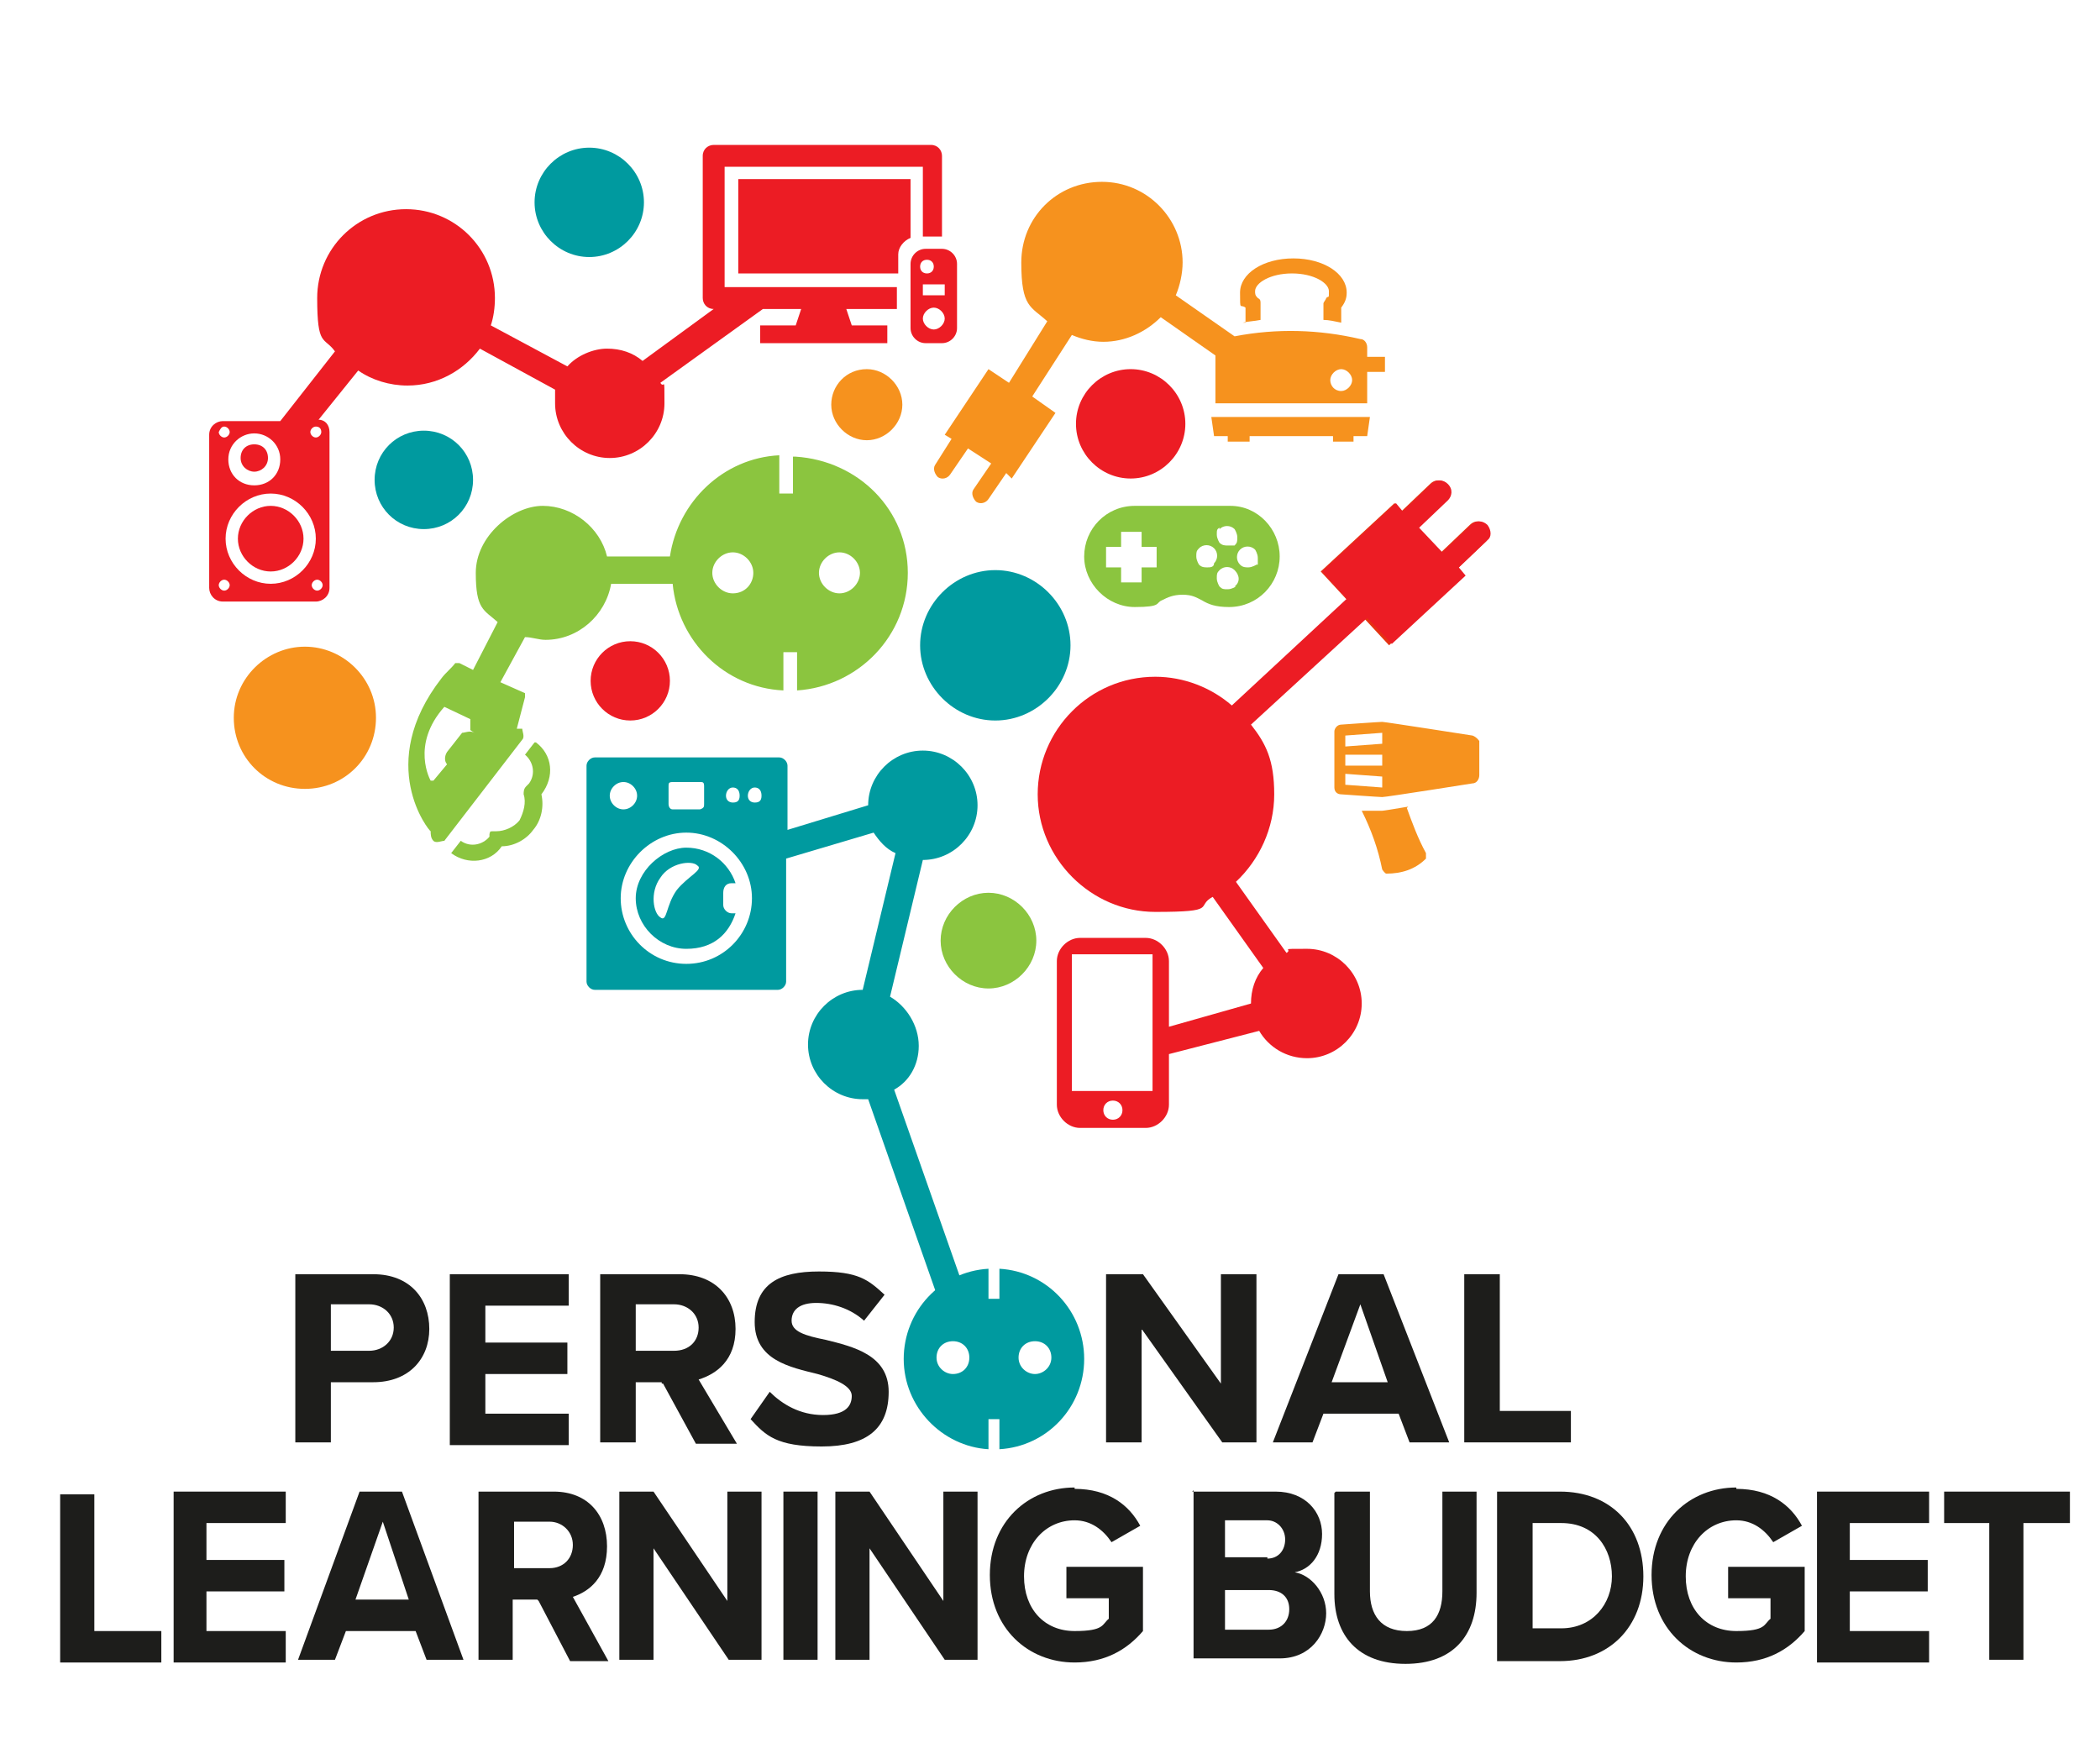 <?xml version="1.0" encoding="UTF-8"?>
<svg xmlns="http://www.w3.org/2000/svg" version="1.1" viewBox="0 0 153.6 129">
  <!-- Generator: Adobe Illustrator 29.8.2, SVG Export Plug-In . SVG Version: 2.1.1 Build 3)  -->
  <defs>
    <style>
      .st0, .st1 {
        fill: #f6921e;
      }

      .st2, .st3, .st4, .st1 {
        fill-rule: evenodd;
      }

      .st2, .st5 {
        fill: #8bc53f;
      }

      .st6 {
        fill: #1d1d1b;
      }

      .st3, .st7 {
        fill: #009a9f;
      }

      .st8 {
        fill: #fff;
      }

      .st4, .st9 {
        fill: #ec1c24;
      }

      .st10 {
        fill: #e53212;
      }
    </style>
  </defs>
  <g id="Laag_3">
    <rect class="st8" width="153.6" height="129"/>
  </g>
  <g id="Laag_2">
    <g id="Laag_1">
      <g>
        <path class="st2" d="M39.1,54.3h0l-.7.9h0c.6.5.8,1.4.3,2.1l-.2.2c-.2.2-.2.4-.2.6.2.6,0,1.3-.3,1.9-.4.5-1.1.8-1.7.8s-.4,0-.5.2h0v.2c-.5.6-1.4.8-2.1.3h0l-.7.9h0c1.2.9,2.9.7,3.7-.5.9,0,1.8-.5,2.3-1.2.6-.7.8-1.7.6-2.6h0c1-1.3.8-2.9-.4-3.8h0Z"/>
        <path class="st2" d="M58,33.3v2.8h-1v-2.8c-4.1.2-7.4,3.4-8,7.4h-4.6c-.5-2.1-2.5-3.7-4.7-3.7s-4.9,2.2-4.9,4.9.6,2.7,1.6,3.6l-1.8,3.5-1-.5h-.3c-.3.4-.7.7-1,1.1-4.9,6.3-.9,11.2-.8,11.2h0c0,.2,0,.5.2.7s.6,0,.8,0l5.7-7.4c.2-.2,0-.6,0-.8h-.4l.6-2.3v-.3l-1.8-.8,1.8-3.3c.5,0,1,.2,1.5.2,2.4,0,4.4-1.8,4.8-4.1h4.5c.4,4.2,3.8,7.6,8.1,7.8v-2.8h1v2.8c4.5-.3,8.1-4,8.1-8.6s-3.6-8.2-8.2-8.5h-.2ZM34.7,53.6c-.3-.2-.7,0-.9,0l-1.1,1.4c-.2.3-.2.7,0,.9h0l-1,1.2h-.2s-1.5-2.6,1-5.4h0l1.9.9h0v.8l.3.2ZM53.6,43.4c-.8,0-1.5-.7-1.5-1.5s.7-1.5,1.5-1.5,1.5.7,1.5,1.5-.6,1.5-1.5,1.5ZM61.4,43.4c-.8,0-1.5-.7-1.5-1.5s.7-1.5,1.5-1.5,1.5.7,1.5,1.5-.7,1.5-1.5,1.5Z"/>
      </g>
      <path class="st1" d="M22.3,47.3c2.8,0,5.2,2.3,5.2,5.2s-2.3,5.2-5.2,5.2-5.2-2.3-5.2-5.2c0-2.9,2.4-5.2,5.2-5.2h0Z"/>
      <path class="st1" d="M63.4,27c1.4,0,2.6,1.2,2.6,2.6s-1.2,2.6-2.6,2.6-2.6-1.2-2.6-2.6,1.1-2.6,2.6-2.6h0Z"/>
      <g>
        <path class="st3" d="M53.5,64.6h.3c-.5-1.5-1.9-2.6-3.6-2.6s-3.7,1.7-3.7,3.7,1.7,3.7,3.7,3.7,3.1-1.1,3.6-2.6h-.3c-.3,0-.6-.3-.6-.6v-.9c0-.4.2-.7.6-.7ZM49.5,65.1c-.8,1.1-.7,2.4-1.2,2-.5-.3-.8-1.8,0-2.9.7-1.1,2.3-1.3,2.7-.9.5.3-.7.8-1.5,1.8Z"/>
        <path class="st3" d="M67.2,76.5c0-1.5-.9-2.9-2.1-3.6l2.4-10c2.2,0,4-1.8,4-4s-1.8-4-4-4-4,1.8-4,4h0l-5.9,1.8v-4.7c0-.3-.3-.6-.6-.6h-13.5c-.3,0-.6.3-.6.6v15.8c0,.3.3.6.6.6h13.4c.3,0,.6-.3.6-.6v-9l6.4-1.9c.4.6.9,1.2,1.6,1.5l-2.4,10c-2.2,0-4,1.8-4,4s1.8,4,4,4h.4l5.3,15.1,1.8-1-5.2-14.8c1.1-.6,1.8-1.8,1.8-3.2h0ZM55.2,57.6c.3,0,.5.2.5.6s-.2.5-.5.5-.5-.2-.5-.5.2-.6.5-.6ZM53.6,57.6c.3,0,.5.2.5.6s-.2.5-.5.5-.5-.2-.5-.5.2-.6.5-.6ZM48.9,57.5c0-.2,0-.3.3-.3h2c.2,0,.3,0,.3.3v1.3c0,.2,0,.3-.3.4h-2c-.2,0-.3-.2-.3-.4v-1.3ZM44.9,57.5c.4-.4,1-.4,1.4,0s.4,1,0,1.4-1,.4-1.4,0-.4-1,0-1.4ZM50.2,70.5c-2.7,0-4.8-2.2-4.8-4.8s2.2-4.8,4.8-4.8,4.8,2.2,4.8,4.8-2.1,4.8-4.8,4.8Z"/>
      </g>
      <path class="st3" d="M72.8,41.7c3,0,5.5,2.5,5.5,5.5s-2.5,5.5-5.5,5.5-5.5-2.5-5.5-5.5,2.5-5.5,5.5-5.5h0Z"/>
      <path class="st3" d="M43.1,10.8c2.2,0,4,1.8,4,4s-1.8,4-4,4-4-1.8-4-4,1.8-4,4-4h0Z"/>
      <path class="st3" d="M31,31.5c2,0,3.6,1.6,3.6,3.6s-1.6,3.6-3.6,3.6-3.6-1.6-3.6-3.6c0-2,1.6-3.6,3.6-3.6h0Z"/>
      <path class="st2" d="M72.3,65.3c1.9,0,3.5,1.6,3.5,3.5s-1.6,3.5-3.5,3.5-3.5-1.6-3.5-3.5,1.6-3.5,3.5-3.5h0Z"/>
      <path class="st4" d="M82.7,27c2.2,0,4,1.8,4,4s-1.8,4-4,4-4-1.8-4-4,1.8-4,4-4h0Z"/>
      <path class="st4" d="M46.1,46.9c1.6,0,2.9,1.3,2.9,2.9s-1.3,2.9-2.9,2.9-2.9-1.3-2.9-2.9,1.3-2.9,2.9-2.9h0Z"/>
      <path class="st0" d="M103,59c-1.2.2-1.8.3-1.9.3h-1.5c.7,1.4,1.2,2.8,1.5,4.3,0,0,.2.3.3.3,1.1,0,2.1-.3,2.9-1.1v-.4c-.6-1.1-1-2.2-1.4-3.3h0ZM107.7,53.8s-6.4-1-6.6-1-3,.2-3,.2c-.3,0-.5.3-.5.5v4.1c0,.3.2.5.5.5,0,0,2.8.2,3,.2.3,0,6.6-1,6.6-1,.3,0,.5-.3.5-.6v-2.5c0,0-.2-.3-.5-.4ZM101.1,57.6l-2.7-.2v-.8l2.7.2v.8ZM101.1,56h-2.7v-.8h2.7v.8ZM101.1,54.4l-2.7.2v-.8l2.7-.2v.8Z"/>
      <path class="st5" d="M90,37h-7c-2.1,0-3.7,1.7-3.7,3.7s1.7,3.7,3.7,3.7,1.5-.3,2-.5c.4-.2.8-.4,1.5-.4s1,.2,1.4.4c.5.3,1,.5,2,.5,2.1,0,3.7-1.7,3.7-3.7s-1.6-3.7-3.6-3.7ZM84.6,41.5h-1.1v1.1h-1.5v-1.1h-1.1v-1.5h1.1v-1.1h1.5v1.1h1.1v1.5ZM89.2,38.7c.3-.3.8-.3,1.1,0,0,0,.2.3.2.6s0,.4-.2.6h-.5c-.2,0-.4,0-.6-.2,0,0-.2-.3-.2-.6s0-.4.2-.5h0ZM88.3,41.5c-.2,0-.4,0-.6-.2,0,0-.2-.3-.2-.6s0-.4.2-.6c.3-.3.8-.3,1.1,0,.3.3.3.8,0,1.1,0,.3-.3.3-.5.3ZM90.4,42.9s-.3.2-.6.2-.4,0-.6-.2c0,0-.2-.3-.2-.6s0-.4.2-.6c.3-.3.8-.3,1.1,0,.4.4.4.9,0,1.2h0ZM91.9,41.3s-.3.2-.6.2h0c-.2,0-.4,0-.6-.2-.3-.3-.3-.8,0-1.1s.8-.3,1.1,0c0,0,.2.3.2.6v.5h0Z"/>
      <path class="st10" d="M106.6,41.6l2.1-2c.3-.3.4-.8,0-1.2-.3-.3-.8-.4-1.2,0l-2.1,2-1.7-1.8,2.1-2c.3-.3.4-.8,0-1.2-.3-.3-.8-.4-1.2,0l-2.1,2-.5-.6-5.4,5,5,5.4,5.4-5s-.4-.6-.4-.6Z"/>
      <g>
        <polygon class="st0" points="88.8 31.9 89.8 31.9 89.8 32.3 91.4 32.3 91.4 31.9 97.5 31.9 97.5 32.3 99 32.3 99 31.9 100 31.9 100.2 30.5 88.6 30.5 88.8 31.9"/>
        <path class="st0" d="M90.9,23.6c.4-.1.8-.1,1.3-.2v-1.2c0-.2,0-.3-.2-.4-.2-.2-.2-.3-.2-.5,0-.6,1.1-1.3,2.7-1.3s2.7.7,2.7,1.3,0,.3-.2.5c0,.1-.2.3-.2.4v1.2c.4,0,.8.1,1.3.2v-1.1c.3-.4.4-.7.4-1.1,0-1.4-1.7-2.5-3.9-2.5s-3.9,1.1-3.9,2.5,0,.8.4,1.1v1.1h-.2Z"/>
        <path class="st0" d="M100,26.2v-.8c0-.3-.2-.6-.5-.6-3-.7-6.1-.8-9.2-.2l-4.3-3c.3-.7.5-1.6.5-2.4,0-3.2-2.6-5.9-5.9-5.9s-5.9,2.6-5.9,5.9.7,3.2,1.9,4.3l-2.8,4.5-1.5-1-3.2,4.8.5.3-1.2,1.9c-.2.3,0,.7.2.9.3.2.7.1.9-.2l1.3-1.9,1.7,1.1-1.3,1.9c-.2.3,0,.7.2.9.3.2.7.1.9-.2l1.3-1.9.4.4,3.2-4.8-1.7-1.2,2.9-4.5c.7.3,1.5.5,2.3.5,1.6,0,3.1-.7,4.2-1.8l4,2.8v3.5h11.1v-2.3h1.3v-1.1h-1.3ZM98.1,28.6c-.5,0-.8-.4-.8-.8s.4-.8.8-.8.8.4.8.8-.4.8-.8.8Z"/>
      </g>
      <path class="st7" d="M73.1,92.8v2.2h-.8v-2.2c-3.5.2-6.2,3.1-6.2,6.6s2.8,6.4,6.2,6.6v-2.2h.8v2.2c3.5-.2,6.2-3.1,6.2-6.6s-2.7-6.4-6.2-6.6ZM69.7,100.5c-.6,0-1.2-.5-1.2-1.2s.5-1.2,1.2-1.2,1.2.5,1.2,1.2-.5,1.2-1.2,1.2ZM75.7,100.5c-.6,0-1.2-.5-1.2-1.2s.5-1.2,1.2-1.2,1.2.5,1.2,1.2-.6,1.2-1.2,1.2Z"/>
      <path class="st9" d="M108.8,38.4c-.3-.3-.8-.4-1.2,0l-2.1,2-1.7-1.8,2.1-2c.3-.3.4-.8,0-1.2-.3-.3-.8-.4-1.2,0l-2.1,2-.5-.6-5.4,5,1.8,2-8.4,7.8c-1.5-1.3-3.5-2.1-5.6-2.1-4.8,0-8.6,3.9-8.6,8.6s3.9,8.6,8.6,8.6,2.9-.4,4.2-1.1l3.7,5.2c-.6.7-.9,1.6-.9,2.6h0l-6,1.7v-4.8c0-.9-.8-1.7-1.7-1.7h-4.8c-.9,0-1.7.8-1.7,1.7v10.5c0,.9.8,1.7,1.7,1.7h4.8c.9,0,1.7-.8,1.7-1.7v-3.7l6.6-1.7c.7,1.2,2,2,3.5,2,2.2,0,4-1.8,4-4s-1.8-4-4-4-1,0-1.5.3l-3.7-5.2c1.7-1.6,2.8-3.9,2.8-6.4s-.6-3.7-1.7-5.1l8.5-7.8,1.8,1.9,5.4-5-.5-.6,2.1-2c.3-.2.3-.7,0-1.1h0ZM81.4,81.9c-.4,0-.7-.3-.7-.7s.3-.7.7-.7.7.3.7.7-.3.7-.7.7ZM84.3,79.8h-5.9v-10h5.9v10Z"/>
      <g>
        <path class="st9" d="M68.9,18.2h-1.2c-.6,0-1.1.5-1.1,1.1v4.7c0,.6.5,1.1,1.1,1.1h1.2c.6,0,1.1-.5,1.1-1.1v-4.7c0-.6-.5-1.1-1.1-1.1ZM67.3,19.5c0-.3.2-.5.5-.5s.5.2.5.5-.2.5-.5.5-.5-.2-.5-.5ZM68.3,24.1c-.4,0-.8-.4-.8-.8s.4-.8.8-.8.8.4.8.8-.4.8-.8.8ZM69.1,21.6h-1.6v-.8h1.6v.8Z"/>
        <path class="st9" d="M53,12.2h14.5v5.1h1.4v-5.9c0-.4-.3-.8-.8-.8h-15.9c-.4,0-.8.3-.8.8v10.4c0,.4.3.8.8.8h0l-5.2,3.8c-.7-.6-1.6-.9-2.6-.9s-2.2.5-2.9,1.3l-5.6-3c.2-.6.3-1.3.3-2,0-3.6-2.9-6.5-6.5-6.5s-6.5,2.9-6.5,6.5.5,2.8,1.3,3.9l-4,5.1h-4.2c-.5,0-1,.4-1,1v11.2c0,.5.4,1,1,1h6.8c.5,0,1-.4,1-1v-11.4c0-.5-.3-.9-.8-.9l2.9-3.6c1,.7,2.3,1.1,3.6,1.1,2.2,0,4.1-1.1,5.3-2.7l5.5,3v1c0,2.2,1.8,4,4,4s4-1.8,4-4,0-1-.3-1.5l7.5-5.4h2.8l-.4,1.2h-2.6v1.3h9.3v-1.3h-2.6l-.4-1.2h3.7v-1.6h-12.6v-8.8ZM18.6,31.7c1,0,1.9.8,1.9,1.9s-.8,1.9-1.9,1.9-1.9-.8-1.9-1.9.9-1.9,1.9-1.9ZM16.4,31.2c.2,0,.4.2.4.4s-.2.4-.4.4-.4-.2-.4-.4c.1-.2.2-.4.4-.4ZM16.4,43.2c-.2,0-.4-.2-.4-.4s.2-.4.4-.4.4.2.4.4-.2.4-.4.4ZM19.8,42.7c-1.8,0-3.3-1.5-3.3-3.3s1.5-3.3,3.3-3.3,3.3,1.5,3.3,3.3-1.5,3.3-3.3,3.3ZM23.2,43.2c-.2,0-.4-.2-.4-.4s.2-.4.4-.4.4.2.4.4c0,.2-.2.4-.4.4ZM23.5,31.6c0,.2-.2.4-.4.4s-.4-.2-.4-.4.2-.4.4-.4c.3,0,.4.2.4.4Z"/>
        <path class="st9" d="M54,20h11.7v-1.4c0-.5.4-1,.9-1.2v-4.3h-12.6v6.9Z"/>
        <path class="st9" d="M19.8,37c-1.3,0-2.4,1.1-2.4,2.4s1.1,2.4,2.4,2.4,2.4-1.1,2.4-2.4-1.1-2.4-2.4-2.4Z"/>
        <path class="st9" d="M18.6,34.5c.5,0,1-.4,1-1s-.4-1-1-1-1,.4-1,1c0,.6.5,1,1,1Z"/>
      </g>
    </g>
    <g id="Laag_21" data-name="Laag_2">
      <g>
        <path class="st6" d="M21.5,93.2h5.8c2.7,0,4.1,1.8,4.1,4s-1.5,3.9-4.1,3.9h-3.1v4.4h-2.6v-12.3h-.1ZM27,95.4h-2.8v3.4h2.8c1,0,1.8-.7,1.8-1.7s-.8-1.7-1.8-1.7Z"/>
        <path class="st6" d="M32.9,93.2h8.7v2.3h-6.1v2.7h6v2.3h-6v2.9h6.1v2.3h-8.7v-12.5Z"/>
        <path class="st6" d="M48.4,101.1h-1.9v4.4h-2.6v-12.3h5.8c2.6,0,4.1,1.7,4.1,4s-1.4,3.3-2.7,3.7l2.8,4.7h-3l-2.4-4.4h-.1ZM49.3,95.4h-2.8v3.4h2.8c1.1,0,1.8-.7,1.8-1.7s-.8-1.7-1.8-1.7Z"/>
        <path class="st6" d="M56.3,101.8c.9.9,2.2,1.7,3.9,1.7s2.1-.7,2.1-1.4-1.1-1.2-2.5-1.6c-2-.5-4.6-1-4.6-3.8s1.8-3.7,4.7-3.7,3.6.6,4.8,1.7l-1.5,1.9c-1-.9-2.3-1.3-3.5-1.3s-1.8.5-1.8,1.3,1,1.1,2.5,1.4c2,.5,4.6,1.1,4.6,3.8s-1.6,4-4.9,4-4.1-.8-5.2-2l1.4-2Z"/>
        <path class="st6" d="M83.5,97.2v8.3h-2.6v-12.3h2.7l5.7,8v-8h2.6v12.3h-2.5s-5.9-8.3-5.9-8.3Z"/>
        <path class="st6" d="M102.3,103.4h-5.5l-.8,2.1h-2.9l4.8-12.3h3.3l4.8,12.3h-2.9l-.8-2.1ZM97.4,101.1h4.1l-2-5.7-2.1,5.7Z"/>
        <path class="st6" d="M107.1,93.2h2.6v10h5.2v2.3h-7.8v-12.3Z"/>
        <path class="st6" d="M4.4,109.3h2.5v10h4.9v2.3h-7.4v-12.3Z"/>
        <path class="st6" d="M12.7,109.1h8.2v2.3h-5.8v2.7h5.7v2.3h-5.7v2.9h5.8v2.3h-8.2v-12.5Z"/>
        <path class="st6" d="M30.5,119.3h-5.2l-.8,2.1h-2.7l4.5-12.3h3.1l4.5,12.3h-2.7s-.8-2.1-.8-2.1ZM26,117h3.9l-1.9-5.7-2,5.7Z"/>
        <path class="st6" d="M39.3,117h-1.8v4.4h-2.5v-12.3h5.5c2.5,0,3.9,1.7,3.9,4s-1.3,3.3-2.5,3.7l2.6,4.7h-2.8l-2.3-4.4h0ZM40.2,111.3h-2.6v3.4h2.6c1,0,1.7-.7,1.7-1.7s-.8-1.7-1.7-1.7Z"/>
        <path class="st6" d="M47.8,113.1v8.3h-2.5v-12.3h2.5l5.4,8v-8h2.5v12.3h-2.4l-5.6-8.3Z"/>
        <path class="st6" d="M57.3,109.1h2.5v12.3h-2.5v-12.3Z"/>
        <path class="st6" d="M63.6,113.1v8.3h-2.5v-12.3h2.5l5.4,8v-8h2.5v12.3h-2.4s-5.6-8.3-5.6-8.3Z"/>
        <path class="st6" d="M78.6,108.9c2.5,0,4,1.2,4.8,2.7l-2.1,1.2c-.6-.9-1.5-1.6-2.7-1.6-2.1,0-3.7,1.7-3.7,4.1s1.5,4,3.7,4,2-.5,2.5-.9v-1.5h-3.1v-2.3h5.6v4.7c-1.2,1.4-2.8,2.3-5,2.3-3.4,0-6.2-2.5-6.2-6.4s2.8-6.4,6.2-6.4h0Z"/>
        <path class="st6" d="M87.2,109.1h6.1c2.2,0,3.4,1.5,3.4,3.1s-.9,2.6-2,2.8c1.2.2,2.3,1.5,2.3,3s-1.1,3.3-3.4,3.3h-6.3v-12.3h0ZM92.7,114c.8,0,1.3-.6,1.3-1.4s-.6-1.4-1.3-1.4h-3.1v2.7h3.1ZM92.8,119.2c.9,0,1.5-.6,1.5-1.5s-.6-1.4-1.5-1.4h-3.2v2.9h3.2Z"/>
        <path class="st6" d="M97.7,109.1h2.5v7.3c0,1.7.8,2.9,2.7,2.9s2.6-1.2,2.6-2.9v-7.3h2.5v7.4c0,3.1-1.7,5.2-5.2,5.2s-5.2-2.1-5.2-5.1v-7.4h0Z"/>
        <path class="st6" d="M109.5,109.1h4.6c3.7,0,6.1,2.5,6.1,6.2s-2.5,6.2-6.1,6.2h-4.6v-12.3h0ZM114.2,119.1c2.3,0,3.7-1.8,3.7-3.8s-1.2-3.9-3.7-3.9h-2.1v7.7s2.1,0,2.1,0Z"/>
        <path class="st6" d="M127,108.9c2.5,0,4,1.2,4.8,2.7l-2.1,1.2c-.6-.9-1.5-1.6-2.7-1.6-2.1,0-3.7,1.7-3.7,4.1s1.5,4,3.7,4,2-.5,2.5-.9v-1.5h-3.1v-2.3h5.6v4.7c-1.2,1.4-2.8,2.3-5,2.3-3.4,0-6.2-2.5-6.2-6.4s2.8-6.4,6.2-6.4h0Z"/>
        <path class="st6" d="M132.9,109.1h8.2v2.3h-5.8v2.7h5.7v2.3h-5.7v2.9h5.8v2.3h-8.2v-12.5Z"/>
        <path class="st6" d="M145.6,111.4h-3.4v-2.3h9.2v2.3h-3.4v10h-2.5v-10h0Z"/>
      </g>
    </g>
  </g>
</svg>